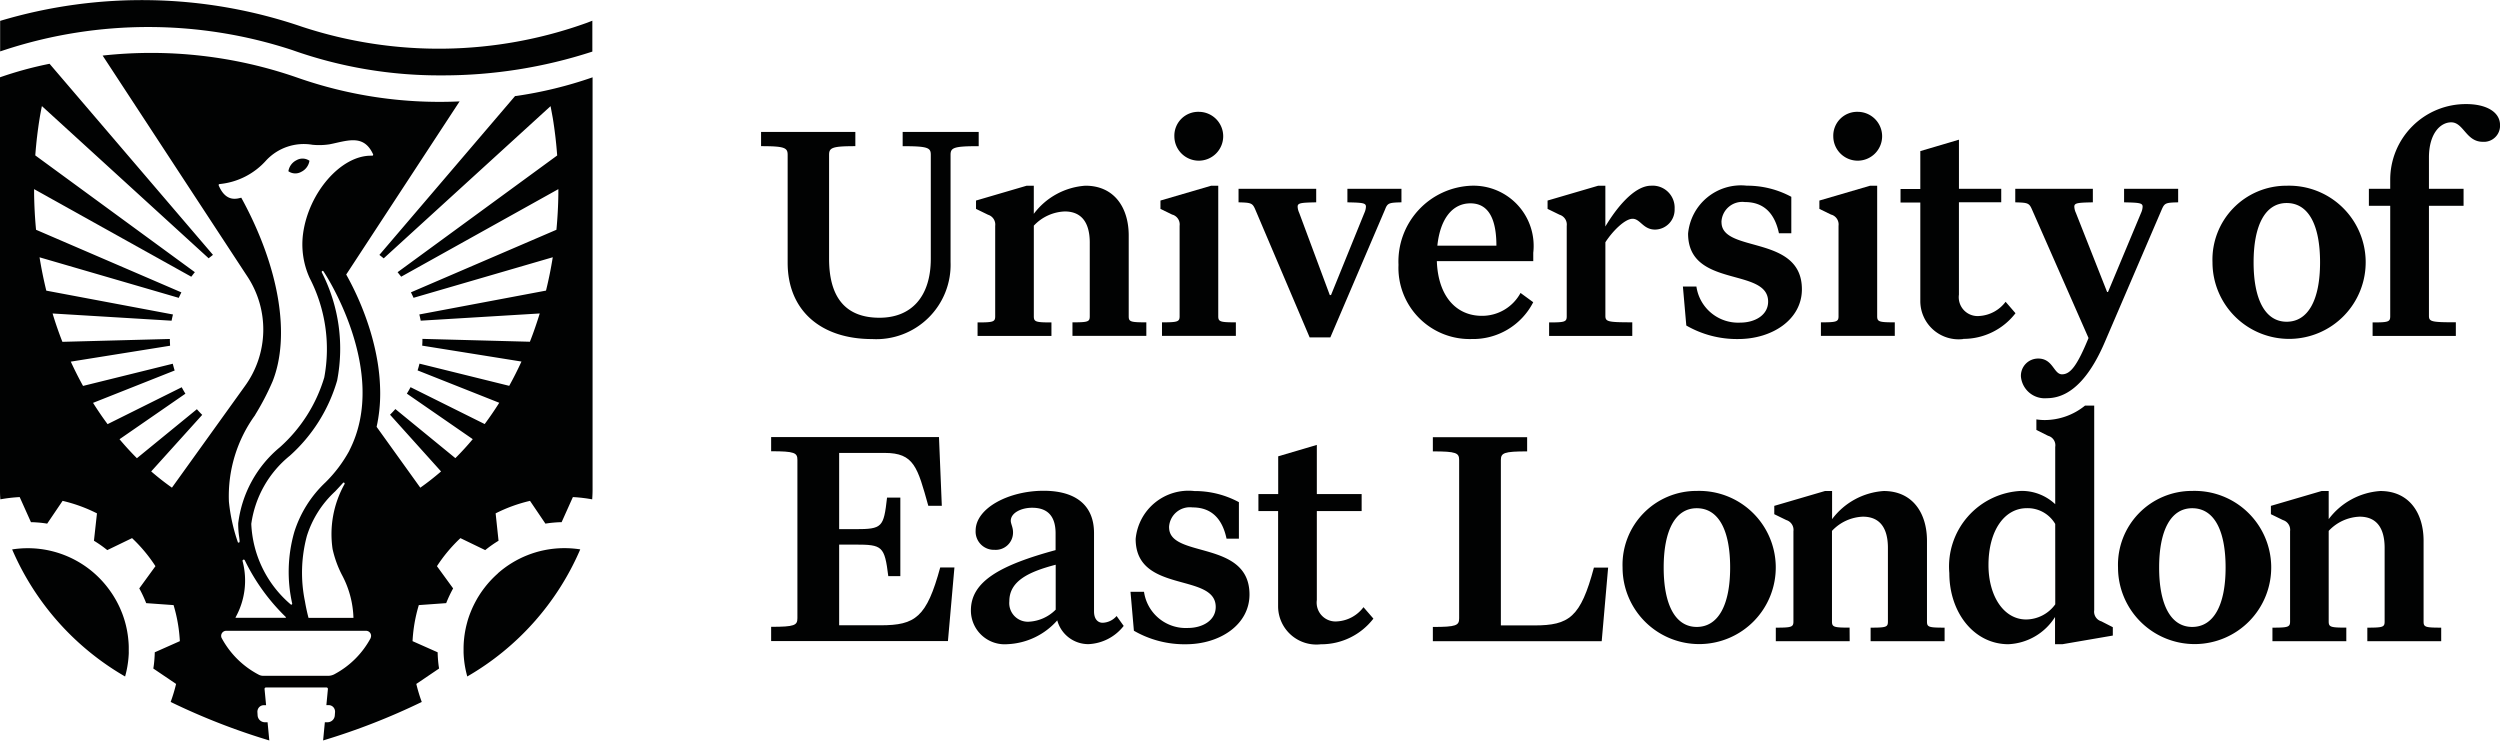 <?xml version="1.0" encoding="UTF-8"?> <svg xmlns="http://www.w3.org/2000/svg" id="University-of-East-London" width="110.969" height="32.872" viewBox="0 0 110.969 32.872"><path id="Path_219" data-name="Path 219" d="M13,2.222a19.5,19.5,0,0,0,6.621,1.124,21.428,21.428,0,0,0,6.7-1.056V.919l-.232.09a19.391,19.391,0,0,1-12.656.178A21.942,21.942,0,0,0,.034.927V2.282l.224-.073A20.482,20.482,0,0,1,13,2.222" transform="translate(-0.028 0)" fill="#010202"></path><path id="Path_220" data-name="Path 220" d="M34.956,141.961c.039.128.074.258.105.389-.031-.131-.066-.261-.105-.389l-1.215-.087a5.54,5.54,0,0,0-.307-.655,5.511,5.511,0,0,1,.307.655Z" transform="translate(-27.25 -115.101)" fill="#010202"></path><path id="Path_221" data-name="Path 221" d="M23.143,130.2a5.555,5.555,0,0,0-.592-.416,5.523,5.523,0,0,1,.592.416" transform="translate(-18.38 -105.777)" fill="#010202"></path><path id="Path_222" data-name="Path 222" d="M37.81,161.133l-1.011-.685Z" transform="translate(-29.993 -130.773)" fill="#010202"></path><path id="Path_223" data-name="Path 223" d="M38.554,99.545l-2.265,2.518Z" transform="translate(-29.577 -81.134)" fill="#010202"></path><path id="Path_224" data-name="Path 224" d="M31.6,94.489,28.68,96.51Z" transform="translate(-23.376 -77.013)" fill="#010202"></path><path id="Path_225" data-name="Path 225" d="M79.987,169.753a.294.294,0,0,1,.059.1.293.293,0,0,0-.059-.1" transform="translate(-65.194 -138.357)" fill="#010202"></path><path id="Path_226" data-name="Path 226" d="M13.506,120.766h0a6.763,6.763,0,0,0-1.526-.555l-.684,1.011.684-1.011a6.775,6.775,0,0,1,1.526.555" transform="translate(-9.207 -97.978)" fill="#010202"></path><path id="Path_227" data-name="Path 227" d="M25.951,88.916l-3.623,1.437Z" transform="translate(-18.198 -72.471)" fill="#010202"></path><path id="Path_228" data-name="Path 228" d="M131.323,125.394c-.089.006-.178.015-.268.026-.063.007-.124.017-.185.026.061-.009.122-.019.185-.026.09-.011.179-.02.268-.026" transform="translate(-106.666 -102.203)" fill="#010202"></path><path id="Path_229" data-name="Path 229" d="M61.862,169.853a.28.28,0,0,1,.059-.1.278.278,0,0,0-.059.1" transform="translate(-50.421 -138.358)" fill="#010202"></path><path id="Path_230" data-name="Path 230" d="M30.357,156.4a4.46,4.46,0,0,0,.1-.806c0-.077,0-.154,0-.23,0,.076,0,.153,0,.23a4.427,4.427,0,0,1-.1.806" transform="translate(-24.743 -126.627)" fill="#010202"></path><path id="Path_231" data-name="Path 231" d="M9.3,125.448c-.061-.01-.122-.019-.185-.027q-.135-.016-.269-.025.133.009.269.025c.063.008.124.017.185.027" transform="translate(-7.21 -102.204)" fill="#010202"></path><path id="Path_232" data-name="Path 232" d="M8.47,30.017h0q.062-.841.194-1.652-.131.811-.194,1.652" transform="translate(-6.903 -23.119)" fill="#010202"></path><path id="Path_233" data-name="Path 233" d="M100.6,96.509l-2.925-2.021Z" transform="translate(-79.607 -77.013)" fill="#010202"></path><path id="Path_234" data-name="Path 234" d="M41.247,75.484c-.023.091-.044.183-.061.276.017-.093.038-.185.061-.276" transform="translate(-33.569 -61.523)" fill="#010202"></path><path id="Path_235" data-name="Path 235" d="M95.895,102.063,93.63,99.545Z" transform="translate(-76.313 -81.134)" fill="#010202"></path><path id="Path_236" data-name="Path 236" d="M132.84,30.017q-.062-.841-.194-1.652.131.811.194,1.652" transform="translate(-108.113 -23.119)" fill="#010202"></path><path id="Path_237" data-name="Path 237" d="M90.572,94.331a6.889,6.889,0,0,1-.159,1.5,6.887,6.887,0,0,0,.159-1.5" transform="translate(-73.691 -76.885)" fill="#010202"></path><path id="Path_238" data-name="Path 238" d="M100.71,75.758q-.026-.139-.062-.276c.023.091.044.184.062.276" transform="translate(-82.033 -61.522)" fill="#010202"></path><path id="Path_239" data-name="Path 239" d="M103.87,90.353h0l-3.623-1.437Z" transform="translate(-81.706 -72.471)" fill="#010202"></path><path id="Path_240" data-name="Path 240" d="M17.02,32.218,9.613,25.462q-.051.267-.1.537.044-.27.1-.537Z" transform="translate(-7.758 -20.753)" fill="#010202"></path><path id="Path_241" data-name="Path 241" d="M15.322,49.071c-.055.066-.108.133-.159.2L8.185,45.386l6.977,3.887c.051-.069.1-.136.159-.2" transform="translate(-6.671 -36.992)" fill="#010202"></path><path id="Path_242" data-name="Path 242" d="M121.132,121.223l-.684-1.011a6.748,6.748,0,0,0-1.526.555,6.745,6.745,0,0,1,1.526-.555Z" transform="translate(-96.928 -97.979)" fill="#010202"></path><path id="Path_243" data-name="Path 243" d="M102.53,45.386l-6.977,3.886c-.052-.068-.1-.136-.159-.2.055.065.108.133.159.2Z" transform="translate(-77.75 -36.992)" fill="#010202"></path><path id="Path_244" data-name="Path 244" d="M99.587,26q-.044-.27-.1-.537l-7.407,6.756,7.407-6.756q.051.267.1.537" transform="translate(-75.054 -20.754)" fill="#010202"></path><path id="Path_245" data-name="Path 245" d="M47.827,48.737l-.116-.176-2.491-3.8,2.491,3.8Z" transform="translate(-36.857 -36.479)" fill="#010202"></path><path id="Path_246" data-name="Path 246" d="M117.009,129.781a5.3,5.3,0,0,0-.592.416A5.354,5.354,0,0,1,117.009,129.781Z" transform="translate(-94.886 -105.778)" fill="#010202"></path><path id="Path_247" data-name="Path 247" d="M111.252,155.36c0,.077,0,.153,0,.23a4.491,4.491,0,0,0,.1.806,4.493,4.493,0,0,1-.1-.806c0-.077,0-.154,0-.23" transform="translate(-90.676 -126.626)" fill="#010202"></path><path id="Path_248" data-name="Path 248" d="M100.913,160.448l-1.011.685Z" transform="translate(-81.425 -130.773)" fill="#010202"></path><path id="Path_249" data-name="Path 249" d="M101.251,141.873a5.588,5.588,0,0,1,.307-.655,5.563,5.563,0,0,0-.307.655l-1.215.087q-.059.193-.106.389.047-.2.106-.389Z" transform="translate(-81.448 -115.1)" fill="#010202"></path><path id="Path_250" data-name="Path 250" d="M69.8,38.654a.658.658,0,0,0,.367-.493.535.535,0,0,0-.569-.028.66.66,0,0,0-.366.493.535.535,0,0,0,.569.028" transform="translate(-56.431 -31.025)" fill="#010202"></path><path id="Path_251" data-name="Path 251" d="M16.457,38.7a3.9,3.9,0,0,1-1.591,1.6.6.6,0,0,1-.3.083H11.689a.433.433,0,0,1-.214-.055A3.933,3.933,0,0,1,9.836,38.7a.224.224,0,0,1,.205-.315h6.211a.223.223,0,0,1,.2.314m-5.126-9.9a11.39,11.39,0,0,0,.773-1.485c.795-2,.319-5.036-1.389-8.153-.158.031-.67.236-1-.539a.053.053,0,0,1,0-.045.042.042,0,0,1,.035-.022h0A3.174,3.174,0,0,0,11.819,17.5a2.283,2.283,0,0,1,2.049-.689,3.049,3.049,0,0,0,.763-.021c.1-.02.2-.042.291-.063.682-.153,1.272-.286,1.636.5a.05.05,0,0,1,0,.047.037.037,0,0,1-.037.022h-.06c-1.329,0-2.751,1.625-3.006,3.443a3.606,3.606,0,0,0,.29,1.987,6.865,6.865,0,0,1,.648,4.415,6.73,6.73,0,0,1-1.967,3.094,5.2,5.2,0,0,0-1.852,3.377,3.866,3.866,0,0,0,.044.619c.024.186.03.231-.021.24h-.006a.051.051,0,0,1-.03-.01,7.834,7.834,0,0,1-.4-1.808A6.117,6.117,0,0,1,11.331,28.8m-.566,6.492a.059.059,0,0,1,.039-.065.053.053,0,0,1,.064.033,8.948,8.948,0,0,0,1.815,2.51.022.022,0,0,1-.014.039h-2.2a.016.016,0,0,1-.012-.023,3.364,3.364,0,0,0,.31-2.494m4-.516a4.742,4.742,0,0,0,.4,1.107,4.3,4.3,0,0,1,.522,1.927H13.694q-.095-.362-.158-.733a6.286,6.286,0,0,1,.085-2.9A4.524,4.524,0,0,1,14.874,32.2c.116-.123.235-.25.355-.385a.038.038,0,0,1,.053,0,.048.048,0,0,1,.012.057,4.548,4.548,0,0,0-.529,2.9m.744-4.387A6.008,6.008,0,0,1,14.443,31.8,5.151,5.151,0,0,0,13.063,34a6.419,6.419,0,0,0-.094,3.171.045.045,0,0,1-.019.048.045.045,0,0,1-.02.006.039.039,0,0,1-.027-.012,4.968,4.968,0,0,1-1.749-3.574,4.727,4.727,0,0,1,1.71-3.025,7.15,7.15,0,0,0,2.1-3.336,7.426,7.426,0,0,0-.679-4.8.053.053,0,0,1,.011-.059.039.039,0,0,1,.054,0c.035.034,2.958,4.446,1.159,7.959m7.36-15.737L16.84,21.7c.065.05.129.1.191.153l7.407-6.756q.051.267.1.537.132.811.194,1.652l-7.084,5.181c.055.066.108.134.159.2l6.977-3.887c0,.072,0,.143,0,.214q-.011.806-.086,1.59L18.24,23.361c.041.08.08.161.116.243l6.18-1.8q-.121.754-.3,1.48l-5.623,1.059c.023.091.044.183.061.276l5.284-.32q-.1.321-.208.635t-.229.62l-4.771-.127c0,.03,0,.059,0,.088,0,.071-.005.141-.01.212l4.407.706q-.255.555-.544,1.078l-3.983-.985c-.025.1-.052.2-.084.3l3.624,1.437q-.154.245-.316.481t-.33.464l-3.291-1.637c-.051.1-.106.193-.164.286l2.925,2.021q-.371.443-.772.843l-2.663-2.179c-.076.086-.154.169-.237.251l2.265,2.518q-.446.386-.921.721l-1.939-2.7a6.857,6.857,0,0,0,.159-1.5,8.7,8.7,0,0,0-.132-1.468c-.055-.318-.125-.627-.205-.927-.04-.149-.083-.3-.127-.44a12.744,12.744,0,0,0-1.045-2.427l.067-.1L20.4,14.886a19.066,19.066,0,0,1-7.22-1.061,19.712,19.712,0,0,0-8.624-.973l3.805,5.811,2.491,3.8.116.176a4.274,4.274,0,0,1-.109,4.9l-.138.192,0,0-3.089,4.3q-.474-.334-.921-.721L8.976,28.8q-.123-.122-.237-.251L6.077,30.724q-.4-.4-.772-.843l2.925-2.021c-.058-.093-.113-.188-.164-.286L4.775,29.212c-.112-.152-.223-.306-.33-.464s-.213-.318-.315-.481L7.753,26.83c-.032-.1-.059-.2-.084-.3l-3.983.985q-.289-.524-.544-1.078l4.407-.706c0-.07-.008-.141-.009-.212,0-.03,0-.059,0-.088l-4.771.127q-.12-.305-.229-.62T2.334,24.3l5.283.32c.017-.093.038-.185.061-.276L2.055,23.286q-.177-.725-.3-1.48l6.18,1.8c.037-.082.076-.163.116-.243L1.6,20.584q-.074-.783-.086-1.59c0-.072,0-.143,0-.214l6.977,3.887c.052-.068.1-.136.159-.2L1.566,17.283q.062-.841.194-1.652.044-.27.1-.537L9.262,21.85c.062-.053.127-.1.191-.153L2.2,13.216a16.478,16.478,0,0,0-2.2.6H0v18.3c0,.125,0,.271.017.433a6.808,6.808,0,0,1,.857-.1l.5,1.114c.088,0,.177.006.267.012s.178.015.268.026c.063.008.124.017.185.027l.684-1.011a6.788,6.788,0,0,1,1.526.555L4.17,34.387a5.375,5.375,0,0,1,.592.416l1.1-.532A6.746,6.746,0,0,1,6.9,35.516l-.718.987a5.494,5.494,0,0,1,.307.654l1.215.087c.039.129.074.258.105.389a6.771,6.771,0,0,1,.174,1.211l-1.114.495c0,.089-.006.178-.012.267s-.014.178-.025.269c-.007.062-.017.122-.027.184l1.011.684a7,7,0,0,1-.241.8h0a29.5,29.5,0,0,0,4.379,1.709h0l-.077-.808h-.124a.324.324,0,0,1-.318-.3L11.426,42a.308.308,0,0,1,.016-.121.288.288,0,0,1,.059-.1.283.283,0,0,1,.21-.092h.1l-.068-.713A.065.065,0,0,1,11.8,40.9H14.49a.065.065,0,0,1,.065.071l-.068.713h.1a.282.282,0,0,1,.21.092.287.287,0,0,1,.059.1.3.3,0,0,1,.016.121l-.011.147a.324.324,0,0,1-.318.3h-.124l-.077.808h0a29.539,29.539,0,0,0,4.379-1.709h0a6.948,6.948,0,0,1-.242-.8l1.011-.684c-.01-.062-.02-.122-.027-.184q-.016-.135-.025-.269c-.006-.089-.01-.178-.012-.267l-1.114-.495a6.721,6.721,0,0,1,.173-1.211c.031-.131.066-.261.105-.389l1.215-.087a5.554,5.554,0,0,1,.308-.654l-.718-.987a6.76,6.76,0,0,1,1.042-1.245l1.1.532a5.36,5.36,0,0,1,.592-.416l-.129-1.215a6.789,6.789,0,0,1,1.526-.555l.684,1.011c.061-.01.122-.019.184-.027.09-.011.18-.019.269-.026s.178-.011.266-.012l.5-1.114c.145.008.289.02.432.037s.285.038.425.064c.012-.162.017-.308.017-.433v-18.3a18.234,18.234,0,0,1-3.424.833" transform="translate(0 -10.385)" fill="#010202"></path><path id="Path_252" data-name="Path 252" d="M112.773,132.687a4.524,4.524,0,0,0-.588.628q-.132.17-.247.353c-.039.061-.076.123-.111.186-.07.126-.136.255-.195.387-.029.067-.057.134-.083.2-.053.136-.1.275-.138.417a4.479,4.479,0,0,0-.16,1.108c0,.076,0,.153,0,.23a4.444,4.444,0,0,0,.1.806c.019.087.041.173.064.258a11.978,11.978,0,0,0,5.015-5.641,4.533,4.533,0,0,0-.843-.053,4.463,4.463,0,0,0-2.816,1.118" transform="translate(-90.674 -107.233)" fill="#010202"></path><path id="Path_253" data-name="Path 253" d="M8.076,136.2c0-.077,0-.154,0-.23,0-.153-.014-.3-.031-.453a4.417,4.417,0,0,0-.266-1.071q-.04-.1-.083-.2c-.059-.133-.124-.262-.195-.388q-.054-.094-.111-.186-.116-.183-.247-.353A4.471,4.471,0,0,0,2.9,131.622a11.977,11.977,0,0,0,5.014,5.64c.023-.085.045-.171.064-.258a4.478,4.478,0,0,0,.1-.807" transform="translate(-2.361 -107.234)" fill="#010202"></path><path id="Path_254" data-name="Path 254" d="M485.069,54.611a1.06,1.06,0,0,1-1.152-.96.764.764,0,0,1,.768-.8c.659,0,.686.7,1.056.7s.669-.376,1.177-1.611l-2.511-5.708c-.124-.288-.192-.3-.741-.315v-.6h3.444v.6c-.672.014-.823.027-.823.192a.723.723,0,0,0,.069.274l1.386,3.513h.041l1.468-3.513a.733.733,0,0,0,.068-.274c0-.164-.15-.178-.823-.192v-.6h2.4v.6c-.549.014-.6.027-.727.315L487.649,52.1c-.549,1.29-1.373,2.511-2.58,2.511" transform="translate(-394.213 -36.936)" fill="#010202"></path><path id="Path_255" data-name="Path 255" d="M188.944,32.294v-.631h3.375v.631c-1.112,0-1.249.068-1.249.384v4.761a3.3,3.3,0,0,1-3.485,3.417c-2.25,0-3.746-1.248-3.746-3.389V32.678c0-.316-.137-.384-1.18-.384v-.631h4.185v.631c-1.029,0-1.166.068-1.166.384v4.611c0,1.824.823,2.621,2.237,2.621s2.278-.933,2.278-2.621v-4.61c0-.316-.124-.384-1.249-.384" transform="translate(-148.877 -25.806)" fill="#010202"></path><path id="Path_256" data-name="Path 256" d="M237.592,51.24h-3.279v-.6c.7,0,.782-.027.782-.274V46.355a.455.455,0,0,0-.316-.494l-.535-.261v-.37l2.25-.659h.315V45.82a3.124,3.124,0,0,1,2.292-1.249c1.29,0,1.921.988,1.921,2.209v3.582c0,.247.069.274.782.274v.6h-3.279v-.6c.7,0,.768-.027.768-.274V47.1c0-.864-.343-1.386-1.111-1.386a1.983,1.983,0,0,0-1.372.631v4.021c0,.247.083.274.782.274Z" transform="translate(-190.921 -36.328)" fill="#010202"></path><path id="Path_257" data-name="Path 257" d="M280.213,26.842a1.084,1.084,0,1,1-1.084,1.084,1.058,1.058,0,0,1,1.084-1.084m-1.166,4.569-.535-.261V30.78l2.25-.658h.315v5.79c0,.247.082.274.782.274v.6h-3.279v-.6c.7,0,.782-.027.782-.274V31.9a.455.455,0,0,0-.315-.494" transform="translate(-227.002 -21.878)" fill="#010202"></path><path id="Path_258" data-name="Path 258" d="M304.484,45.314v.6c-.549.014-.617.027-.727.315l-2.429,5.68h-.919l-2.415-5.68c-.123-.288-.192-.3-.741-.315v-.6H300.7v.6c-.673.014-.824.027-.824.192a.731.731,0,0,0,.069.274l1.358,3.65h.055l1.482-3.65a.739.739,0,0,0,.068-.274c0-.164-.151-.178-.823-.192v-.6Z" transform="translate(-242.277 -36.933)" fill="#010202"></path><path id="Path_259" data-name="Path 259" d="M337.349,47.235h2.621c0-1.029-.261-1.88-1.153-1.88-.8,0-1.344.686-1.468,1.88m1.5,4.143a3.16,3.16,0,0,1-3.225-3.293,3.366,3.366,0,0,1,3.252-3.513,2.673,2.673,0,0,1,2.73,2.977v.371h-4.28c.055,1.564.864,2.428,2,2.428a1.939,1.939,0,0,0,1.715-1.016l.563.412a3,3,0,0,1-2.758,1.633" transform="translate(-273.548 -36.329)" fill="#010202"></path><path id="Path_260" data-name="Path 260" d="M375.175,51.24h-3.691v-.6c.7,0,.782-.027.782-.274V46.355a.455.455,0,0,0-.315-.494l-.535-.261v-.37l2.25-.659h.315v1.811c.44-.741,1.249-1.811,2.031-1.811a.976.976,0,0,1,1.043,1.029.882.882,0,0,1-.865.919c-.535,0-.658-.48-1-.48s-.891.549-1.208,1.043v3.265c0,.261.11.288,1.194.288v.6Z" transform="translate(-302.723 -36.328)" fill="#010202"></path><path id="Path_261" data-name="Path 261" d="M405.6,46.193c0,1.386,3.568.535,3.568,2.977,0,1.344-1.317,2.209-2.826,2.209a4.489,4.489,0,0,1-2.305-.6l-.151-1.729h.6a1.87,1.87,0,0,0,1.948,1.6c.645,0,1.235-.329,1.235-.933,0-1.537-3.553-.576-3.553-3.018a2.357,2.357,0,0,1,2.607-2.127,4.125,4.125,0,0,1,1.975.494v1.619h-.549c-.192-.905-.686-1.386-1.509-1.386a.925.925,0,0,0-1.043.892" transform="translate(-329.186 -36.33)" fill="#010202"></path><path id="Path_262" data-name="Path 262" d="M438.353,26.842a1.084,1.084,0,1,1-1.084,1.084,1.058,1.058,0,0,1,1.084-1.084m-1.166,4.569-.535-.261V30.78l2.25-.658h.315v5.79c0,.247.082.274.782.274v.6h-3.279v-.6c.7,0,.782-.027.782-.274V31.9a.455.455,0,0,0-.316-.494" transform="translate(-355.894 -21.878)" fill="#010202"></path><path id="Path_263" data-name="Path 263" d="M534.29,45.341c-.947,0-1.468.974-1.468,2.634s.521,2.635,1.468,2.635,1.482-.96,1.482-2.635-.521-2.634-1.482-2.634m0-.768a3.4,3.4,0,1,1-3.293,3.4,3.28,3.28,0,0,1,3.293-3.4" transform="translate(-432.79 -36.329)" fill="#010202"></path><path id="Path_264" data-name="Path 264" d="M572.4,35.278h-3.691v-.6c.7,0,.782-.027.782-.274V29.5h-.947v-.755h.947v-.384a3.356,3.356,0,0,1,3.375-3.375c.878,0,1.5.343,1.5.933a.716.716,0,0,1-.768.741c-.741,0-.851-.864-1.4-.864-.48,0-.988.494-.988,1.564v1.386h1.537V29.5h-1.537v4.884c0,.261.11.288,1.194.288v.6Z" transform="translate(-463.395 -20.366)" fill="#010202"></path><path id="Path_265" data-name="Path 265" d="M458.916,42.37a1.7,1.7,0,0,1-1.908-1.66v-4.4h-.878v-.6h.878V34.028l1.715-.507V35.7H460.6v.6h-1.878v4.1a.836.836,0,0,0,.906.947,1.574,1.574,0,0,0,1.166-.631l.439.508a2.918,2.918,0,0,1-2.319,1.139" transform="translate(-371.77 -27.321)" fill="#010202"></path><path id="Path_266" data-name="Path 266" d="M192.657,107.962h-.6c-.48-1.715-.631-2.346-1.935-2.346H188.1V109h.713c1.208,0,1.263-.082,1.413-1.4h.59v3.485h-.535c-.165-1.331-.261-1.4-1.469-1.4H188.1v3.582h1.838c1.551,0,2.045-.357,2.648-2.566h.631l-.288,3.265h-7.848v-.631c1.043,0,1.166-.068,1.166-.384v-7.025c0-.315-.123-.384-1.166-.384v-.631h7.45Z" transform="translate(-150.852 -85.512)" fill="#010202"></path><path id="Path_267" data-name="Path 267" d="M234.744,122.723a.825.825,0,0,0,.865.906,1.81,1.81,0,0,0,1.193-.535V121.1c-1.207.315-2.058.727-2.058,1.619m2.127.851a3.12,3.12,0,0,1-2.2,1.056,1.5,1.5,0,0,1-1.633-1.5c0-1.276,1.276-2,3.759-2.675v-.741c0-.755-.343-1.139-1.042-1.139-.494,0-.947.234-.947.577,0,.137.1.288.1.508a.768.768,0,0,1-.823.782.81.81,0,0,1-.837-.851c0-1,1.468-1.77,3.018-1.77,1.372,0,2.237.6,2.237,1.88v3.472c0,.356.178.507.384.507a.85.85,0,0,0,.618-.3l.315.44a2.1,2.1,0,0,1-1.564.809,1.429,1.429,0,0,1-1.385-1.056" transform="translate(-189.942 -96.033)" fill="#010202"></path><path id="Path_268" data-name="Path 268" d="M273.031,119.444c0,1.386,3.568.535,3.568,2.977,0,1.344-1.317,2.209-2.826,2.209a4.491,4.491,0,0,1-2.305-.6l-.151-1.729h.6a1.871,1.871,0,0,0,1.948,1.606c.645,0,1.235-.33,1.235-.933,0-1.536-3.554-.576-3.554-3.018a2.357,2.357,0,0,1,2.607-2.127,4.13,4.13,0,0,1,1.976.494v1.619h-.549c-.192-.906-.686-1.386-1.509-1.386a.925.925,0,0,0-1.043.892" transform="translate(-221.137 -96.033)" fill="#010202"></path><path id="Path_269" data-name="Path 269" d="M304.781,115.622a1.7,1.7,0,0,1-1.907-1.66v-4.253H302v-.755h.878v-1.674l1.715-.507v2.181h1.989v.755h-1.989v3.951a.836.836,0,0,0,.905.947,1.574,1.574,0,0,0,1.166-.631l.44.508a2.92,2.92,0,0,1-2.319,1.139" transform="translate(-246.142 -87.025)" fill="#010202"></path><path id="Path_270" data-name="Path 270" d="M351.395,113.972H343.9v-.631c1.043,0,1.167-.068,1.167-.384v-7.025c0-.316-.124-.384-1.167-.384v-.631h4.185v.631c-1.029,0-1.166.068-1.166.384v7.341H348.4c1.551,0,2.059-.357,2.649-2.566h.631Z" transform="translate(-280.299 -85.512)" fill="#010202"></path><path id="Path_271" data-name="Path 271" d="M392.708,118.592c-.947,0-1.468.974-1.468,2.634s.521,2.635,1.468,2.635,1.482-.96,1.482-2.635-.521-2.634-1.482-2.634m0-.768a3.4,3.4,0,1,1-3.293,3.4,3.28,3.28,0,0,1,3.293-3.4" transform="translate(-317.393 -96.033)" fill="#010202"></path><path id="Path_272" data-name="Path 272" d="M429.171,124.491h-3.279v-.6c.7,0,.782-.027.782-.274v-4.007a.455.455,0,0,0-.315-.494l-.535-.261v-.37l2.25-.659h.316v1.249a3.123,3.123,0,0,1,2.291-1.249c1.29,0,1.921.988,1.921,2.209v3.582c0,.247.068.274.782.274v.6H430.1v-.6c.7,0,.768-.027.768-.274v-3.266c0-.864-.343-1.386-1.111-1.386a1.982,1.982,0,0,0-1.372.631v4.02c0,.247.082.274.782.274Z" transform="translate(-347.068 -96.031)" fill="#010202"></path><path id="Path_273" data-name="Path 273" d="M511.618,118.592c-.947,0-1.468.974-1.468,2.634s.521,2.635,1.468,2.635,1.482-.96,1.482-2.635-.521-2.634-1.482-2.634m0-.768a3.4,3.4,0,1,1-3.293,3.4,3.28,3.28,0,0,1,3.293-3.4" transform="translate(-414.311 -96.033)" fill="#010202"></path><path id="Path_274" data-name="Path 274" d="M548.383,124.491H545.1v-.6c.7,0,.783-.027.783-.274v-4.007a.454.454,0,0,0-.316-.494l-.535-.261v-.37l2.25-.659h.315v1.249a3.123,3.123,0,0,1,2.291-1.249c1.29,0,1.921.988,1.921,2.209v3.582c0,.247.068.274.782.274v.6h-3.279v-.6c.7,0,.768-.027.768-.274v-3.266c0-.864-.343-1.386-1.111-1.386a1.981,1.981,0,0,0-1.372.631v4.02c0,.247.082.274.782.274v.6Z" transform="translate(-444.232 -96.031)" fill="#010202"></path><path id="Path_275" data-name="Path 275" d="M472.579,106.166a1.61,1.61,0,0,1-1.29.672c-1,0-1.674-1.043-1.674-2.415,0-1.537.713-2.525,1.7-2.525a1.417,1.417,0,0,1,1.262.7Zm2.045.754a.446.446,0,0,1-.316-.494V97.345H473.9a2.85,2.85,0,0,1-1.792.641,2.478,2.478,0,0,1-.367-.029v.468l.521.261a.434.434,0,0,1,.315.494v2.541a2.166,2.166,0,0,0-1.5-.59,3.359,3.359,0,0,0-3.2,3.65c0,1.756,1.1,3.155,2.621,3.155a2.578,2.578,0,0,0,2.071-1.208v1.208h.329l2.236-.384v-.371Z" transform="translate(-381.351 -79.341)" fill="#010202"></path></svg> 
